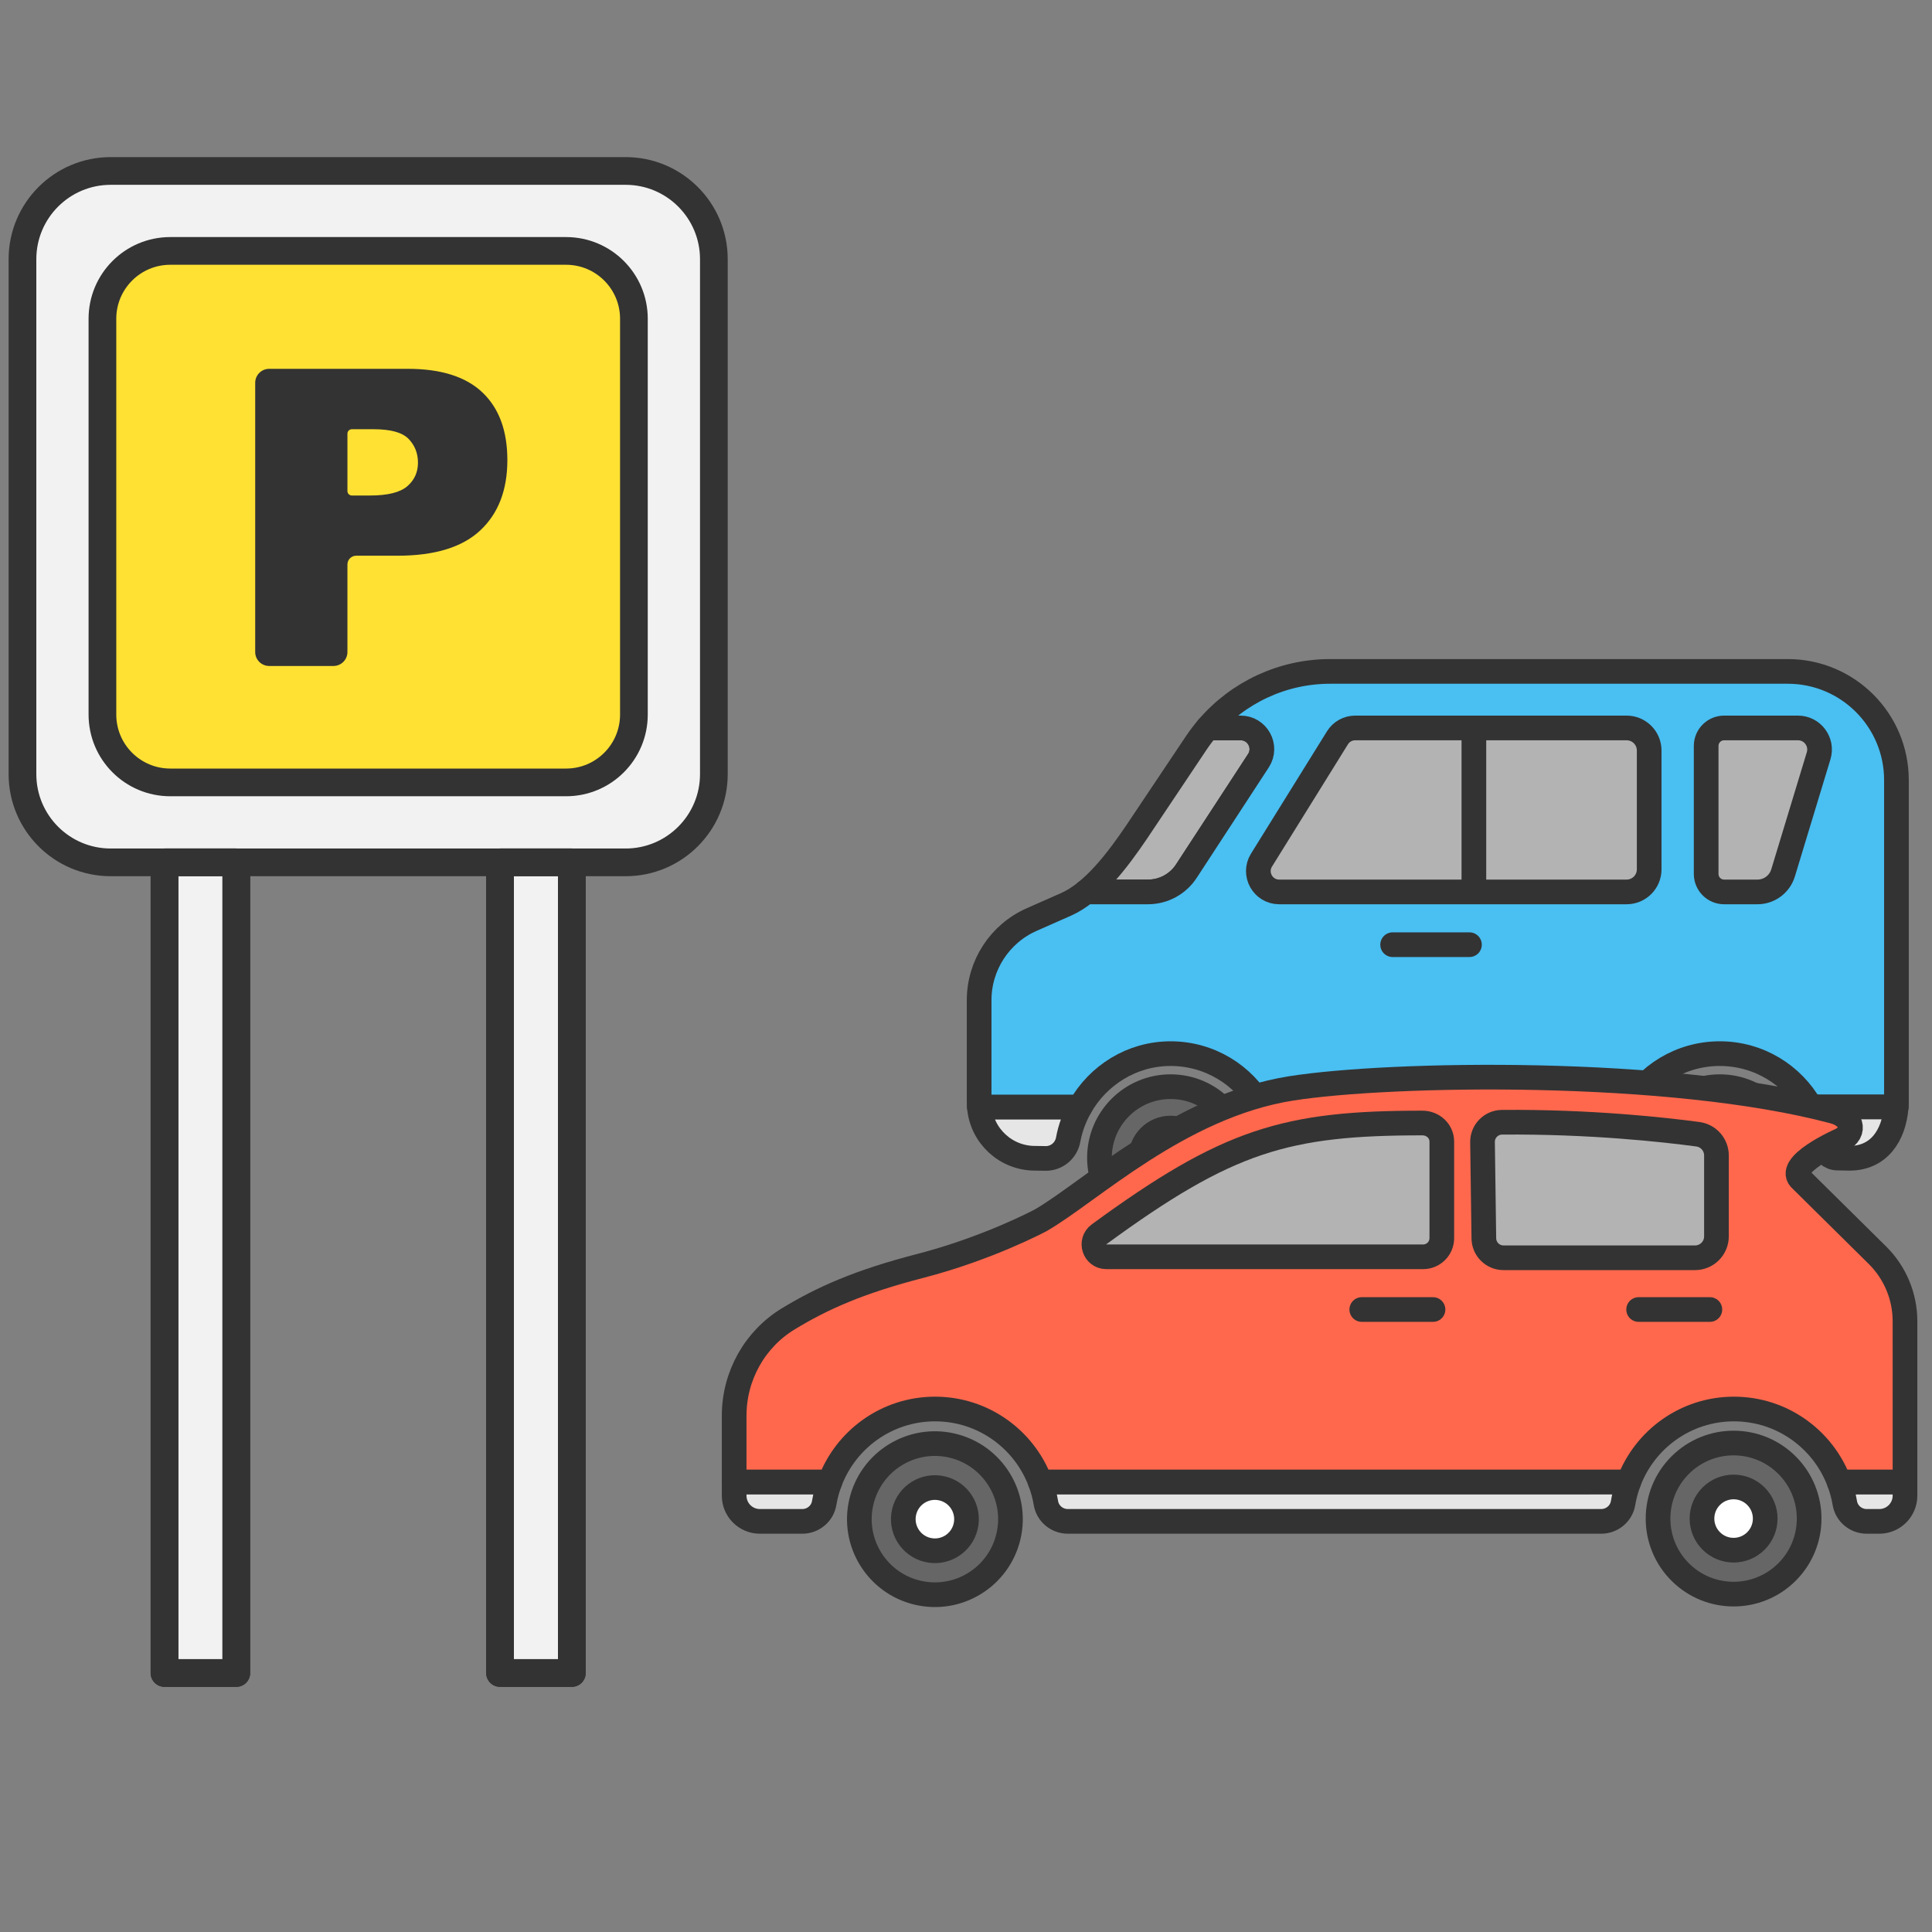 <?xml version="1.0" encoding="utf-8"?>
<!-- Generator: Adobe Illustrator 26.0.1, SVG Export Plug-In . SVG Version: 6.00 Build 0)  -->
<svg version="1.1" id="レイヤー_1" xmlns="http://www.w3.org/2000/svg" xmlns:xlink="http://www.w3.org/1999/xlink" x="0px"
	 y="0px" viewBox="0 0 500 500" style="enable-background:new 0 0 500 500;" xml:space="preserve">
<rect x="0" y="0" width="500" height="500" fill="#808080" stroke="none"/>
<style type="text/css">
	.st0{fill:#E6E6E6;stroke:#333333;stroke-width:6.386;stroke-linecap:round;stroke-linejoin:round;stroke-miterlimit:10;}
	.st1{fill:#B3B3B3;stroke:#333333;stroke-width:6.386;stroke-linecap:round;stroke-linejoin:round;stroke-miterlimit:10;}
	.st2{fill:#49BFF2;stroke:#333333;stroke-width:6.386;stroke-linecap:round;stroke-linejoin:round;stroke-miterlimit:10;}
	.st3{fill:#666666;stroke:#333333;stroke-width:6.386;stroke-linecap:round;stroke-linejoin:round;stroke-miterlimit:10;}
	.st4{fill:#FFFFFF;stroke:#333333;stroke-width:6.386;stroke-linecap:round;stroke-linejoin:round;stroke-miterlimit:10;}
	.st5{fill:none;stroke:#333333;stroke-width:6.386;stroke-linecap:round;stroke-linejoin:round;stroke-miterlimit:10;}
	.st6{fill:#FF684D;stroke:#333333;stroke-width:6.386;stroke-linecap:round;stroke-linejoin:round;stroke-miterlimit:10;}
	.st7{fill:#F2F2F2;stroke:#333333;stroke-width:7.171;stroke-linecap:round;stroke-linejoin:round;stroke-miterlimit:10;}
	.st8{fill:#E6E6E6;}
	.st9{fill:none;stroke:#333333;stroke-width:7.171;stroke-linecap:round;stroke-linejoin:round;stroke-miterlimit:10;}
	.st10{fill:#FFE133;stroke:#333333;stroke-width:7.171;stroke-linecap:round;stroke-linejoin:round;stroke-miterlimit:10;}
	.st11{fill:#333333;}
</style>
<g>
	<path class="st0" d="M267.853,299.759l2.715,0.043c2.882,0.046,5.348-2.011,5.87-4.846c0.556-3.023,1.624-5.872,3.092-8.467h-26.07
		C254.063,293.916,260.271,299.759,267.853,299.759z"/>
	<path class="st0" d="M329.628,295.748c0.321,2.219,2.17,3.892,4.413,3.893l79.454,0.005c2.436-0.003,4.576-1.741,4.947-4.148
		c0.497-3.228,1.568-6.266,3.104-9.009h-95.067C328.055,289.304,329.147,292.426,329.628,295.748z"/>
	<path class="st1" d="M307.099,225.343l18.611-28.519c2.328-3.651-0.295-8.433-4.625-8.433h-8.547
		c-1.045,1.225-2.031,2.512-2.939,3.868l-11.863,17.727c-4.318,6.453-10.039,15.49-16.702,20.843h16.06
		C301.148,230.829,304.92,228.76,307.099,225.343z"/>
	<path class="st2" d="M462.667,173.76h-54.29h-64.139c-12.277,0-23.835,5.412-31.7,14.63h8.547c4.33,0,6.952,4.782,4.625,8.433
		l-18.611,28.519c-2.179,3.418-5.952,5.486-10.005,5.486h-16.06c-1.651,1.326-3.357,2.435-5.117,3.212l-8.916,3.938
		c-8.268,3.651-13.602,11.838-13.602,20.876v26.451c0,0.399,0.028,0.792,0.06,1.183h26.07c4.642-8.206,13.384-13.807,23.418-13.807
		c10.112,0,18.917,5.571,23.53,13.807h95.067c4.612-8.238,13.425-13.807,23.538-13.807c10.108,0,18.899,5.575,23.513,13.807h22.141
		c0.032-0.391,0.06-0.784,0.06-1.183V201.89C490.798,186.354,478.203,173.76,462.667,173.76z"/>
	<path class="st0" d="M471.855,296.447c0.217,1.837,1.77,3.222,3.619,3.256l3.165,0.057c7.583,0,11.496-5.842,12.099-13.27h-22.141
		C470.285,289.502,471.431,292.861,471.855,296.447z"/>
	<circle class="st3" cx="302.948" cy="299.64" r="18.411"/>
	<circle class="st4" cx="302.948" cy="299.64" r="7.703"/>
	<circle class="st3" cx="445.083" cy="299.64" r="18.411"/>
	<circle class="st4" cx="445.083" cy="299.64" r="7.703"/>
	<path class="st1" d="M331.056,230.829h89.906c3.228,0,5.844-2.616,5.844-5.844v-30.75c0-3.228-2.616-5.844-5.844-5.844h-70.244
		c-1.864,0-3.596,0.963-4.58,2.547l-19.662,31.655C324.245,226.184,326.828,230.829,331.056,230.829z"/>
	<path class="st1" d="M441.553,193.042v33.137c0,2.569,2.082,4.651,4.651,4.651h8.614c3.057,0,5.754-2,6.641-4.925l9.199-30.307
		c1.089-3.587-1.595-7.207-5.344-7.207h-19.111C443.635,188.391,441.553,190.473,441.553,193.042z"/>
	<line class="st5" x1="381.439" y1="189.101" x2="381.439" y2="229.584"/>
	<line class="st5" x1="360.411" y1="244.484" x2="380.292" y2="244.484"/>
</g>
<g>
	<g>
		
			<ellipse transform="matrix(0.23 -0.973 0.973 0.23 -196.095 538.224)" class="st3" cx="241.99" cy="393" rx="19.555" ry="19.555"/>
		
			<ellipse transform="matrix(0.23 -0.973 0.973 0.23 -196.095 538.224)" class="st4" cx="241.99" cy="393" rx="8.182" ry="8.182"/>
	</g>
	<g>
		
			<ellipse transform="matrix(0.707 -0.707 0.707 0.707 -146.459 432.416)" class="st3" cx="448.743" cy="393" rx="19.555" ry="19.555"/>
		
			<ellipse transform="matrix(0.707 -0.707 0.707 0.707 -146.459 432.416)" class="st4" cx="448.743" cy="393" rx="8.182" ry="8.182"/>
	</g>
	<g>
		<path class="st0" d="M270.684,388.98c0.453,2.755,2.875,4.751,5.667,4.751h138.031c2.792,0,5.214-1.997,5.667-4.751
			c0.31-1.89,0.819-3.711,1.475-5.459H269.209C269.866,385.27,270.374,387.09,270.684,388.98z"/>
		<path class="st0" d="M190,387.079c0,3.674,2.978,6.652,6.652,6.652h10.977c2.792,0,5.214-1.997,5.667-4.751
			c0.311-1.89,0.819-3.711,1.475-5.459H190V387.079z"/>
		<path class="st0" d="M475.962,383.521c0.657,1.749,1.165,3.569,1.475,5.459c0.453,2.755,2.875,4.751,5.667,4.751h3.254
			c3.674,0,6.652-2.978,6.652-6.652v-3.558H475.962z"/>
		<path class="st6" d="M493.011,341.933c0-6.421-2.57-12.574-7.135-17.088l-19.631-19.408c-4.749-3.841,10.077-10.334,10.077-10.334
			c4.455-2.183,2.687-6.28-1.744-7.465c-42.153-11.271-114.754-10.022-140.467-5.952c-28.928,4.579-52.298,26.997-64.83,34.153
			c0,0-13.559,7.248-31.117,11.783c-15.928,4.114-25.357,8.36-34.107,13.662C195.298,346.59,190,356.129,190,366.37v17.151h24.771
			c4.137-11.02,14.754-18.87,27.219-18.87c12.465,0,23.083,7.85,27.219,18.87h152.315c4.137-11.02,14.754-18.87,27.219-18.87
			c12.465,0,23.083,7.85,27.219,18.87h17.049V341.933z"/>
	</g>
	<path class="st1" d="M286.319,325.258h81.988c2.669,0,4.833-2.164,4.833-4.833v-24.962c0-2.752-2.283-4.83-5.034-4.83
		c-35.24,0-50.286,4.375-83.667,28.805C281.924,321.277,283.202,325.258,286.319,325.258z"/>
	<path class="st1" d="M383.675,295.591l0.344,24.908c0.038,2.779,2.302,5.011,5.08,5.011h49.578c3.059,0,5.54-2.48,5.54-5.54
		v-20.937c0-2.777-2.054-5.12-4.806-5.491c-8.568-1.153-27.753-3.3-50.699-3.106C385.897,290.46,383.636,292.777,383.675,295.591z"
		/>
	<line class="st5" x1="352.427" y1="338.902" x2="370.862" y2="338.902"/>
	<line class="st5" x1="424.077" y1="338.902" x2="442.512" y2="338.902"/>
</g>
<g>
	<path class="st7" d="M161.912,223.178H28.651c-12.612,0-22.836-10.224-22.836-22.836V67.081c0-12.612,10.224-22.836,22.836-22.836
		h133.261c12.612,0,22.836,10.224,22.836,22.836v133.261C184.748,212.954,174.524,223.178,161.912,223.178z"/>
	<g>
		<g>
			<rect x="42.572" y="223.178" class="st8" width="18.584" height="209.793"/>
			<rect x="129.407" y="223.178" class="st8" width="18.584" height="209.793"/>
		</g>
		<g>
			<rect x="42.572" y="223.178" class="st7" width="18.584" height="209.793"/>
			<rect x="129.407" y="223.178" class="st7" width="18.584" height="209.793"/>
		</g>
		<g>
			<rect x="42.572" y="223.178" class="st9" width="18.584" height="209.793"/>
			<rect x="129.407" y="223.178" class="st9" width="18.584" height="209.793"/>
		</g>
	</g>
	<path class="st10" d="M146.502,202.485H44.062c-9.695,0-17.554-7.859-17.554-17.554V82.492c0-9.695,7.859-17.554,17.554-17.554
		h102.439c9.695,0,17.554,7.859,17.554,17.554v102.439C164.056,194.626,156.196,202.485,146.502,202.485z"/>
	<g>
		<path class="st11" d="M66.045,99.07c0-1.999,1.62-3.619,3.619-3.619h35.883c8.603,0,15.047,2.046,19.331,6.137
			c4.284,4.092,6.426,9.915,6.426,17.469c0,7.764-2.334,13.832-7.003,18.203c-4.669,4.372-11.795,6.557-21.377,6.557h-10.74
			c-1.254,0-2.27,1.016-2.27,2.27v22.649c0,1.999-1.62,3.619-3.619,3.619H69.664c-1.999,0-3.619-1.62-3.619-3.619V99.07z
			 M89.914,127.088c0,0.635,0.515,1.149,1.149,1.149h4.674c4.581,0,7.798-0.795,9.652-2.387c1.853-1.591,2.78-3.628,2.78-6.112
			c0-2.413-0.805-4.459-2.413-6.138c-1.609-1.678-4.635-2.518-9.075-2.518h-5.618c-0.635,0-1.149,0.515-1.149,1.149V127.088z"/>
	</g>
</g>
</svg>
